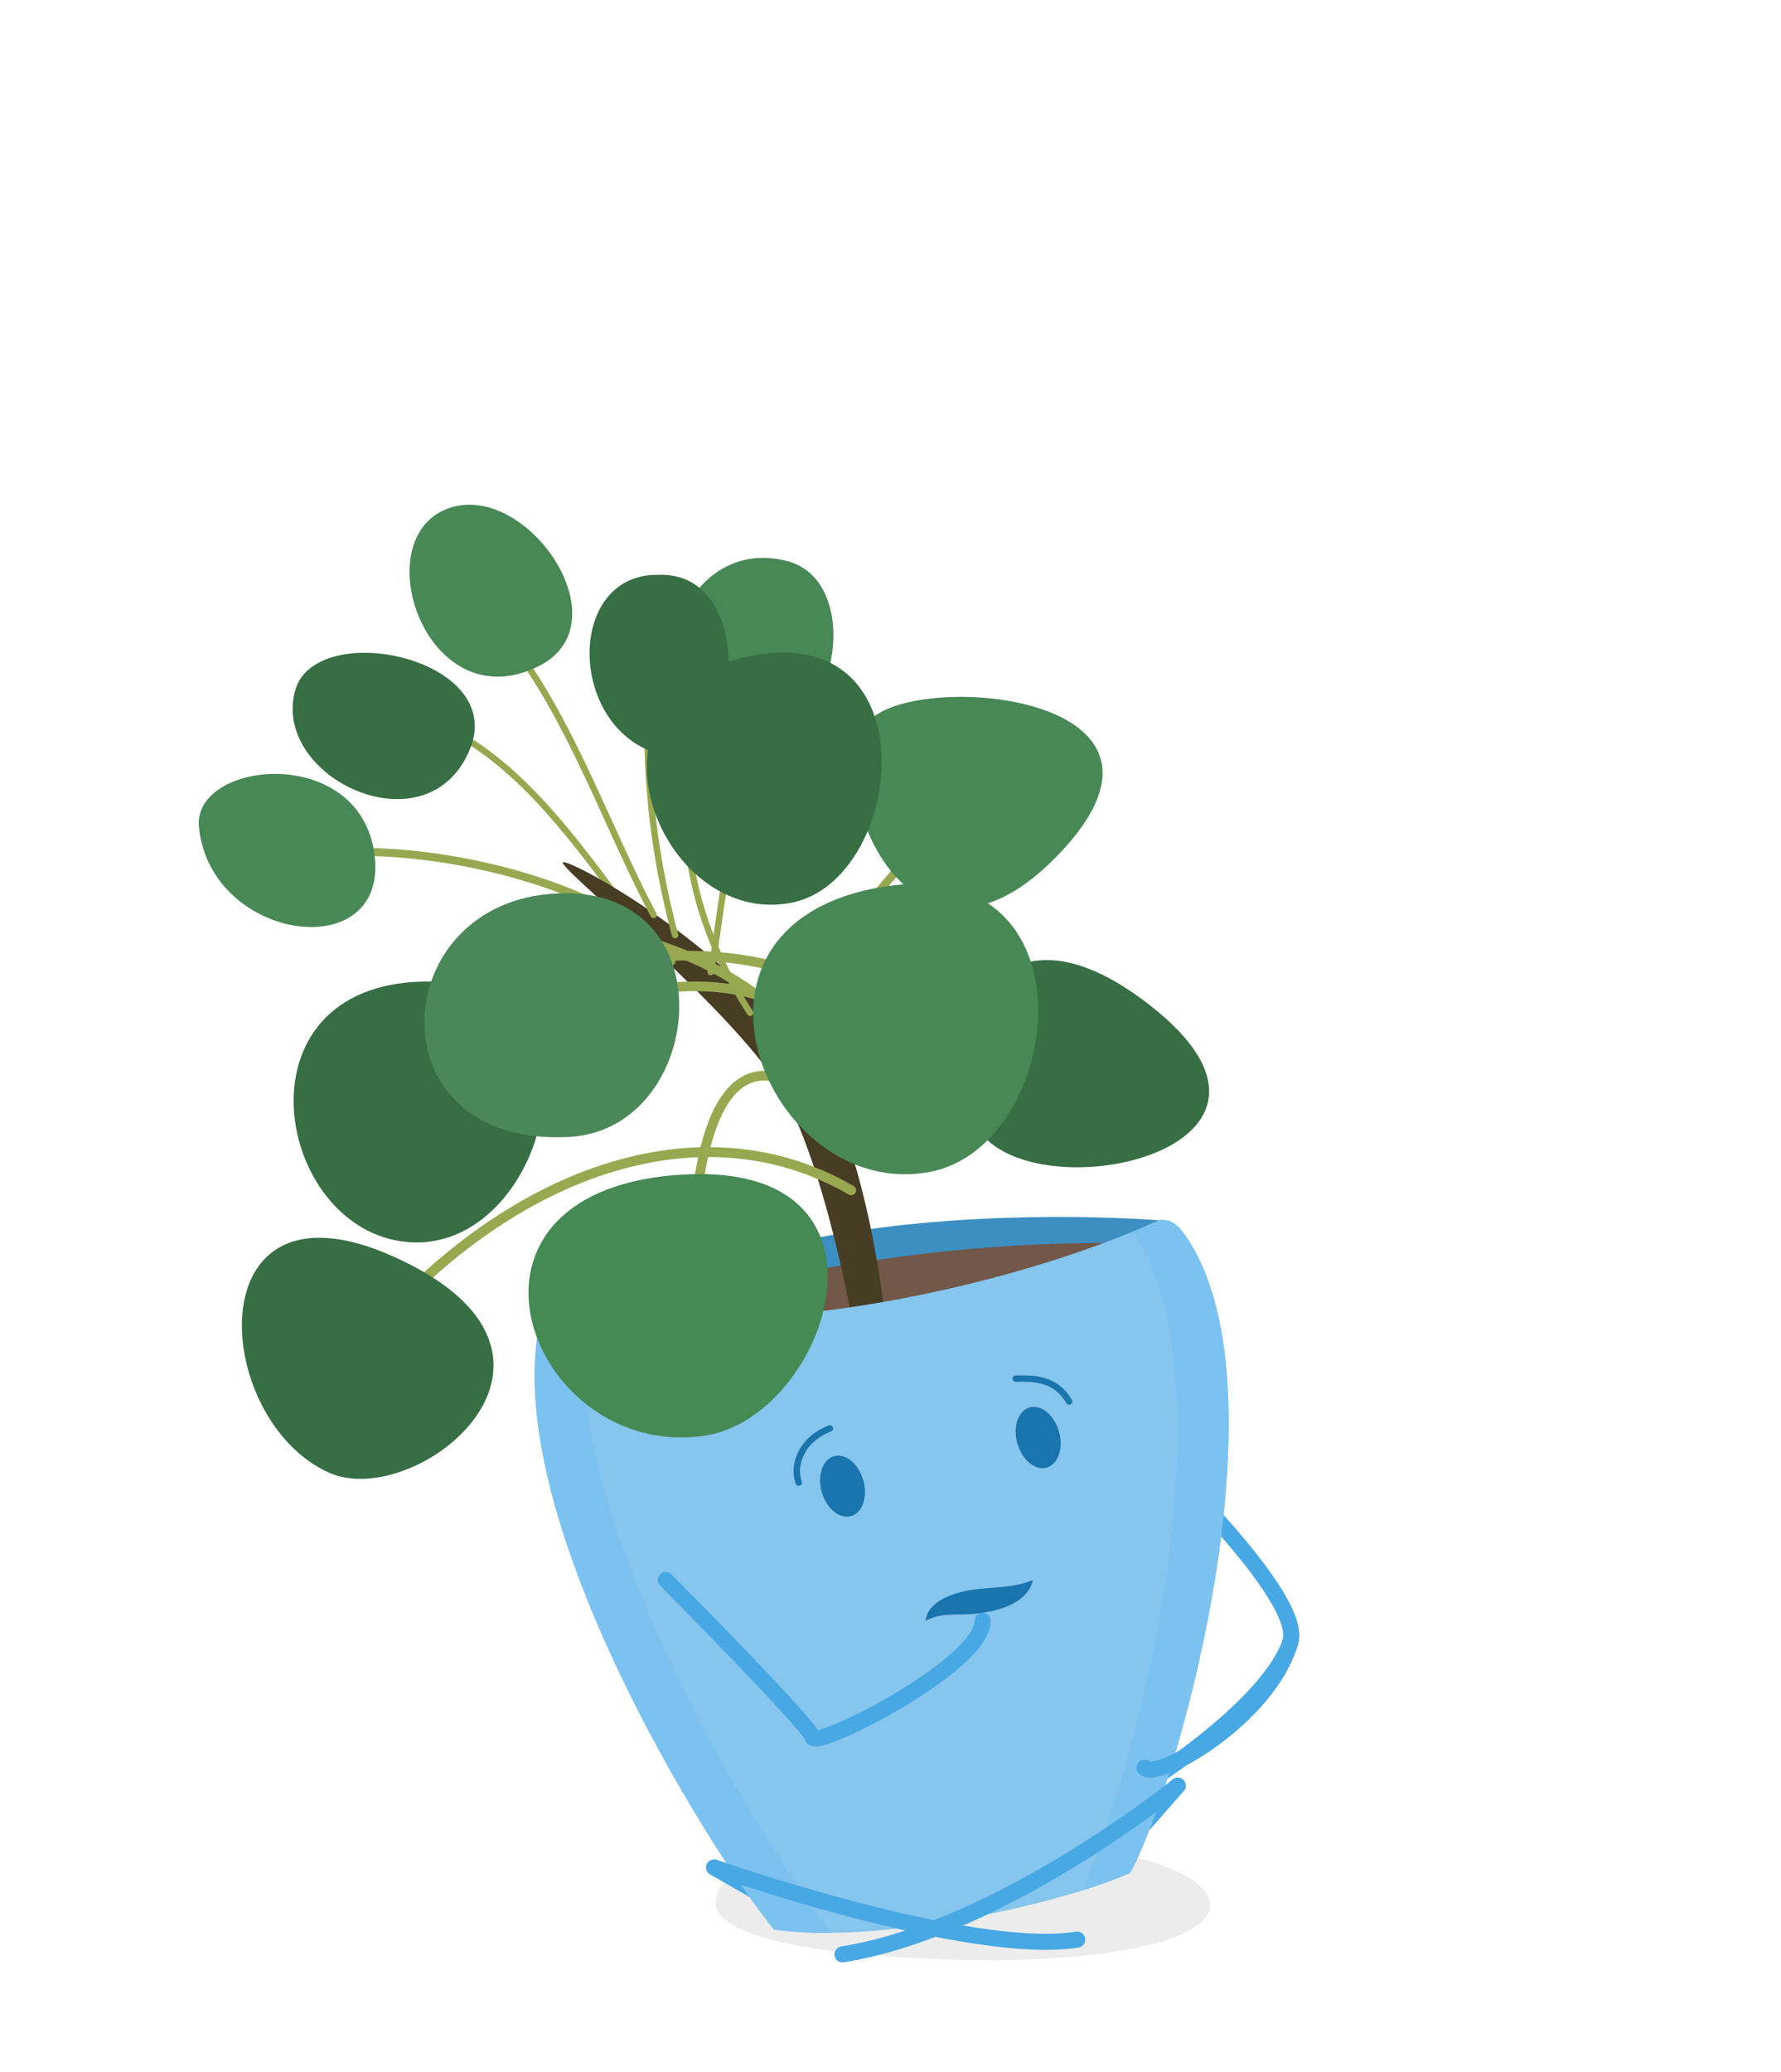 <svg width="854" height="993" viewBox="0 0 854 993" fill="none" xmlns="http://www.w3.org/2000/svg">
<g clip-path="url(#clip0_127_11958)">
<path d="M307.223 445.593C275.651 402.05 250.702 368.054 215.858 349.805" stroke="#98A850" stroke-width="3.08" stroke-linecap="round" stroke-linejoin="round"/>
<path d="M141.435 331.248C130.385 373.021 205.078 408.094 225.291 359.161C243.503 315.04 150.791 295.867 141.435 331.248Z" fill="#376E44"/>
<path opacity="0.15" d="M547.818 891.077C582.123 900.009 596.253 919.374 555.095 931.117C512.012 942.436 450.256 940.357 404.593 935.775C380.606 932.965 321.468 923.879 351.23 898.815C402.514 874.098 491.452 876.947 547.857 891.077H547.818Z" fill="#808080"/>
<path fill-rule="evenodd" clip-rule="evenodd" d="M558.521 585.041C558.521 585.041 488.333 578.842 414.371 589.43C340.41 600.056 264.793 628.7 264.793 628.7C264.793 628.7 300.792 659.269 419.146 643.907C537.499 628.546 558.521 585.041 558.521 585.041Z" fill="#3D8FC2"/>
<path fill-rule="evenodd" clip-rule="evenodd" d="M555.518 596.244C555.518 596.244 498.381 592.664 424.459 603.29C350.497 613.916 266.448 632.973 266.448 632.973C266.448 632.973 302.871 672.513 421.224 657.113C539.578 641.751 555.518 596.244 555.518 596.244Z" fill="#715848"/>
<path d="M550.821 694.766C550.821 694.766 626.477 765.721 618.622 787.358C605.763 822.894 534.188 864.397 534.188 864.397" stroke="#48A8E4" stroke-width="7.7" stroke-linecap="round" stroke-linejoin="round"/>
<path d="M425.113 638.401C425.113 638.401 417.374 546.771 385.572 504.729C343.721 449.366 273.879 412.06 269.952 413.215C266.024 414.37 343.49 476.894 371.211 517.088C395.467 552.238 410.213 641.443 410.213 641.443L425.113 638.44V638.401Z" fill="#473C24"/>
<path d="M539.617 884.454L564.72 855.81" stroke="#48A8E4" stroke-width="7.7" stroke-linecap="round" stroke-linejoin="round"/>
<path d="M370.788 911.251L342.451 895.004" stroke="#48A8E4" stroke-width="7.7" stroke-linecap="round" stroke-linejoin="round"/>
<path d="M566.761 589.93C619.123 659.23 566.568 852.423 541.889 897.622C507.276 913.176 418.722 932.118 371.058 924.726C337.369 882.876 242.886 729.723 257.94 638.555C258.826 633.242 263.061 627.467 268.451 628.237C379.528 644.6 499.383 610.489 554.825 585.233C559.022 583.308 563.989 586.272 566.761 589.891" fill="#86C5ED"/>
<path d="M257.94 638.555C258.826 633.242 263.061 627.467 268.451 628.237C272.34 628.815 276.228 629.315 280.117 629.739C268.644 724.949 361.047 877.679 398.625 926.304C388.576 926.42 379.181 925.958 371.058 924.687C337.369 882.838 242.886 729.685 257.94 638.517V638.555Z" fill="#7CC2F0"/>
<path d="M543.275 590.276C547.395 588.582 551.245 586.927 554.826 585.271C559.022 583.346 563.989 586.311 566.761 589.93C619.123 659.23 566.568 852.423 541.889 897.622C535.729 900.394 527.836 903.281 518.788 906.092C545.932 846.032 592.172 662.849 543.314 590.276H543.275Z" fill="#7CC2F0"/>
<path d="M403.977 936.66C479.863 924.61 564.72 855.81 564.72 855.81" stroke="#48A8E4" stroke-width="7.7" stroke-linecap="round" stroke-linejoin="round"/>
<path d="M516.516 929.577C464.501 937.816 342.489 895.004 342.489 895.004" stroke="#48A8E4" stroke-width="7.7" stroke-linecap="round" stroke-linejoin="round"/>
<path d="M394.119 715.324C396.468 723.217 402.782 728.26 408.249 726.566C413.716 724.872 416.219 717.057 413.871 709.164C411.522 701.272 405.208 696.228 399.74 697.961C394.312 699.655 391.771 707.47 394.119 715.363" fill="#1A74AD"/>
<path d="M487.91 692.032C490.258 699.963 496.611 705.007 502.078 703.313C507.545 701.58 510.087 693.765 507.699 685.834C505.351 677.903 498.998 672.859 493.531 674.592C488.064 676.324 485.523 684.14 487.91 692.032Z" fill="#1A74AD"/>
<path d="M487.023 660.731C496.148 660.539 506.197 660.693 512.627 671.665" stroke="#1A74AD" stroke-width="3.08" stroke-linecap="round" stroke-linejoin="round"/>
<path d="M382.993 710.55C380.105 702.889 383.532 690.222 397.931 684.601" stroke="#1A74AD" stroke-width="3.08" stroke-linecap="round" stroke-linejoin="round"/>
<path d="M443.902 776.77C444.172 771.188 449.678 767.068 454.49 765.143C468.274 759.137 481.557 762.833 495.302 757.289C492.799 768.031 479.632 771.842 470.314 773.036C460.997 774.768 452.334 772.112 443.902 776.77Z" fill="#1A74AD"/>
<path d="M397.971 496.375C329.592 435.429 211.431 504.113 187.906 567.638" stroke="#98A850" stroke-width="4.62" stroke-linecap="round" stroke-linejoin="round"/>
<path d="M408.134 570.449C332.902 526.906 237.418 564.212 169.348 649.567" stroke="#98A850" stroke-width="4.74" stroke-linecap="round" stroke-linejoin="round"/>
<path d="M394.004 471.542C348.764 448.365 266.641 454.564 224.559 493.41" stroke="#98A850" stroke-width="4.62" stroke-linecap="round" stroke-linejoin="round"/>
<path d="M321.968 460.801C298.597 427.344 213.547 403.359 153.793 409.134" stroke="#98A850" stroke-width="3.86" stroke-linecap="round" stroke-linejoin="round"/>
<path d="M401.088 516.01C365.128 464.574 306.105 439.664 243.386 445.401" stroke="#98A850" stroke-width="4.62" stroke-linecap="round" stroke-linejoin="round"/>
<path d="M405.131 538.956C345.146 476.509 334.596 554.895 332.902 588.659" stroke="#98A850" stroke-width="4.62" stroke-linecap="round" stroke-linejoin="round"/>
<path d="M377.256 527.598C384.379 472.774 434.161 380.913 495.225 386.958" stroke="#98A850" stroke-width="3.86" stroke-linecap="round" stroke-linejoin="round"/>
<path d="M418.914 343.53C390.076 366.053 432.967 485.172 506.043 411.098C581.352 334.829 447.02 321.585 418.914 343.53Z" fill="#488857"/>
<path d="M157.836 705.815C200.149 724.641 293.862 648.873 188.021 601.942C93.693 560.131 101.162 680.597 157.836 705.815Z" fill="#376E44"/>
<path d="M392.311 523.325C422.034 494.566 504.427 505.808 537.076 530.987" stroke="#98A850" stroke-width="3.14" stroke-linecap="round" stroke-linejoin="round"/>
<path d="M475.282 547.965C512.705 578.033 634.409 546.579 551.361 481.745C465.695 414.87 443.095 522.093 475.282 547.965Z" fill="#376E44"/>
<path d="M359.699 485.402C329.86 439.664 312.227 373.059 353.654 311.344" stroke="#98A850" stroke-width="3.08" stroke-linecap="round" stroke-linejoin="round"/>
<path d="M377.68 268.955C322.854 254.364 298.136 344.261 358.121 352.308C401.782 358.16 415.296 278.965 377.68 268.955Z" fill="#488857"/>
<path d="M445.441 561.748C511.202 549.813 527.219 406.554 421.532 425.342C313.574 444.515 368.438 575.723 445.441 561.748Z" fill="#488857"/>
<path d="M323.7 448.173C309.416 394.697 306.644 341.105 315.615 287.089" stroke="#98A850" stroke-width="3.08" stroke-linecap="round" stroke-linejoin="round"/>
<path d="M315.499 275.501C269.528 274.923 272.069 355.157 321.967 362.742C355.117 367.785 364.281 273.422 315.499 275.501Z" fill="#376E44"/>
<path d="M340.796 465.844C347.534 432.503 346.032 390.076 376.795 364.243" stroke="#98A850" stroke-width="3.08" stroke-linecap="round" stroke-linejoin="round"/>
<path d="M379.798 432.58C433.969 421.492 446.79 296.906 359.738 314.424C270.877 332.326 316.386 445.555 379.798 432.58Z" fill="#376E44"/>
<path d="M313.382 438.51C290.396 394.928 274.572 346.726 244.888 307.764" stroke="#98A850" stroke-width="3.08" stroke-linecap="round" stroke-linejoin="round"/>
<path d="M212.931 244.469C175.739 261.217 205.693 345.801 258.517 319.159C300.291 298.1 250.547 227.568 212.931 244.469Z" fill="#488857"/>
<path d="M198.147 595.435C264.37 597.745 296.595 464.882 199.032 470.58C110.402 475.777 133.464 593.164 198.147 595.435Z" fill="#376E44"/>
<path d="M273.11 544.885C339.833 541.073 349.921 420.568 263.177 428.461C183.979 435.66 179.936 550.198 273.11 544.885Z" fill="#4A8759"/>
<path d="M95.386 396.429C100.969 451.869 187.367 463.227 179.474 408.788C171.851 356.235 92.191 364.513 95.386 396.429Z" fill="#488857"/>
<path d="M337.292 688.182C397.663 679.827 439.167 553.817 323.778 563.172C205.809 572.72 254.206 699.693 337.292 688.182Z" fill="#458955"/>
<path d="M618.623 787.357C607.804 823.74 554.402 853.847 548.781 847.148" stroke="#48A8E4" stroke-width="7.7" stroke-linecap="round" stroke-linejoin="round"/>
<path d="M319.272 757.251C319.272 757.251 388.306 826.628 389.653 832.596C391.001 838.563 471.2 798.215 471.2 776.771" stroke="#48A8E4" stroke-width="7.7" stroke-linecap="round" stroke-linejoin="round"/>
</g>
<defs>
<clipPath id="clip0_127_11958">
<rect width="854" height="993" fill="white"/>
</clipPath>
</defs>
</svg>
